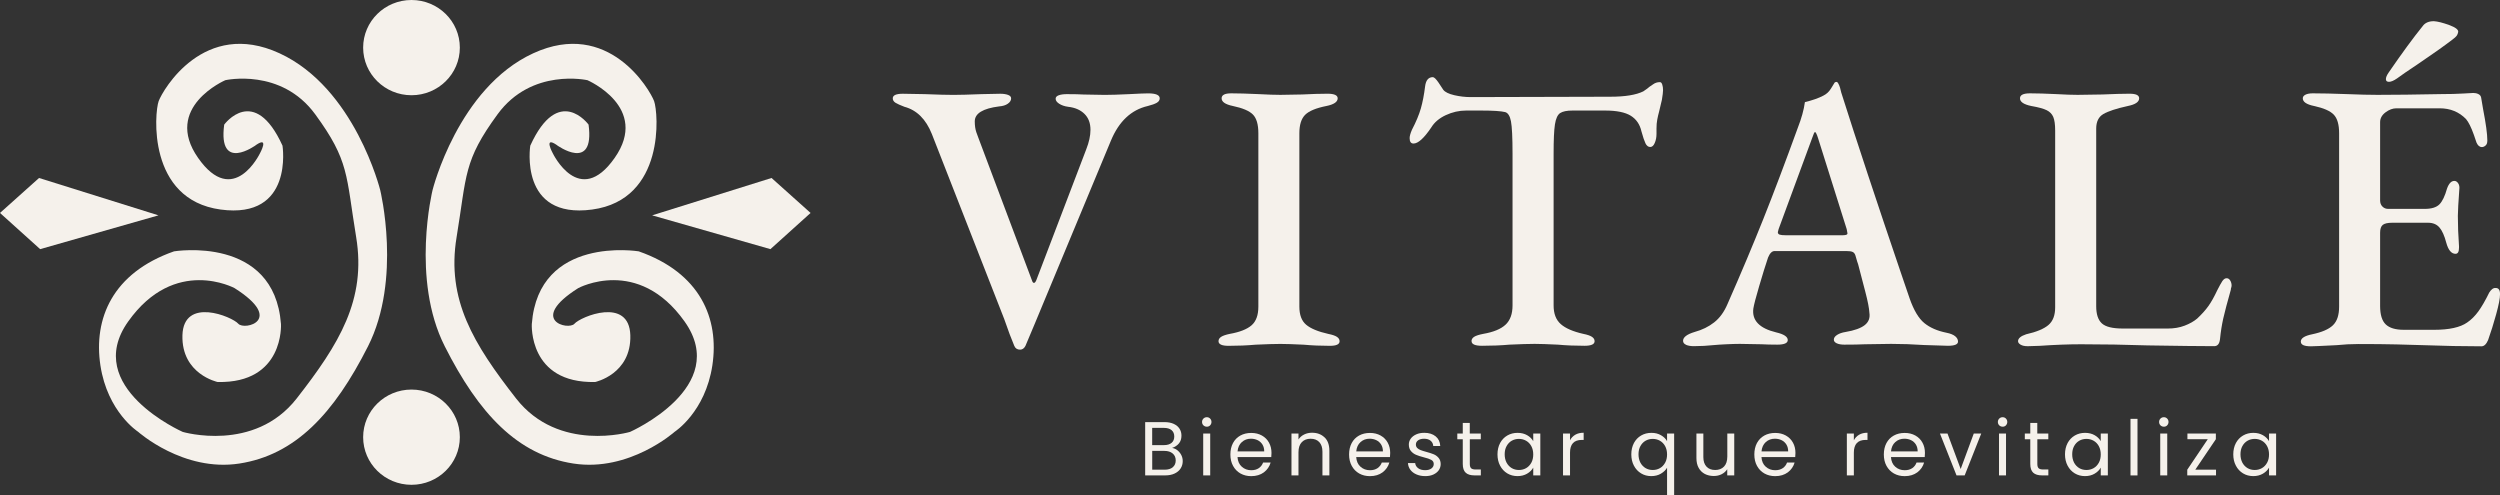 <?xml version="1.0" encoding="UTF-8"?> <svg xmlns="http://www.w3.org/2000/svg" width="212" height="42" viewBox="0 0 212 42" fill="none"><rect x="0" y="0" width="212" height="42" fill="#333333" stroke="none"/><g clip-path="url(#clip0_2030_187)"><path d="M99.847 38.187C99.984 38.297 100.094 38.429 100.175 38.59C100.256 38.751 100.295 38.922 100.295 39.102C100.295 39.331 100.237 39.537 100.12 39.72C100.003 39.904 99.831 40.049 99.607 40.155C99.383 40.261 99.117 40.313 98.812 40.313H97.111V35.795H98.744C99.052 35.795 99.318 35.846 99.536 35.946C99.753 36.049 99.915 36.184 100.026 36.358C100.136 36.532 100.188 36.725 100.188 36.941C100.188 37.209 100.117 37.431 99.971 37.605C99.825 37.778 99.633 37.907 99.393 37.984C99.558 38.01 99.711 38.078 99.847 38.184V38.187ZM97.705 37.746H98.705C98.984 37.746 99.198 37.682 99.351 37.553C99.503 37.424 99.578 37.244 99.578 37.015C99.578 36.787 99.503 36.606 99.351 36.477C99.198 36.349 98.977 36.284 98.692 36.284H97.705V37.749V37.746ZM99.451 39.62C99.617 39.482 99.701 39.289 99.701 39.044C99.701 38.799 99.614 38.596 99.438 38.451C99.263 38.306 99.029 38.236 98.74 38.236H97.708V39.83H98.76C99.055 39.83 99.286 39.762 99.451 39.624V39.62Z" fill="#F5F1EB"></path><path d="M102.051 36.069C101.973 35.991 101.934 35.895 101.934 35.782C101.934 35.669 101.973 35.576 102.051 35.495C102.129 35.418 102.227 35.379 102.34 35.379C102.454 35.379 102.541 35.418 102.619 35.495C102.694 35.573 102.733 35.669 102.733 35.782C102.733 35.895 102.694 35.988 102.619 36.069C102.545 36.149 102.45 36.184 102.34 36.184C102.23 36.184 102.132 36.146 102.051 36.069ZM102.626 36.761V40.313H102.032V36.761H102.626Z" fill="#F5F1EB"></path><path d="M107.803 38.757H104.94C104.963 39.108 105.083 39.382 105.304 39.578C105.524 39.775 105.791 39.875 106.105 39.875C106.362 39.875 106.576 39.817 106.748 39.698C106.92 39.578 107.04 39.421 107.112 39.221H107.751C107.654 39.562 107.462 39.839 107.177 40.055C106.888 40.268 106.531 40.377 106.105 40.377C105.765 40.377 105.463 40.303 105.193 40.152C104.924 40 104.716 39.785 104.564 39.508C104.411 39.231 104.336 38.906 104.336 38.538C104.336 38.171 104.411 37.849 104.557 37.572C104.706 37.295 104.914 37.083 105.18 36.935C105.447 36.787 105.758 36.713 106.105 36.713C106.453 36.713 106.745 36.787 107.008 36.931C107.271 37.08 107.472 37.279 107.612 37.537C107.754 37.794 107.823 38.084 107.823 38.41C107.823 38.522 107.816 38.641 107.803 38.767V38.757ZM107.057 37.698C106.956 37.537 106.82 37.411 106.648 37.328C106.476 37.244 106.284 37.202 106.076 37.202C105.774 37.202 105.518 37.299 105.307 37.489C105.096 37.679 104.976 37.943 104.943 38.281H107.206C107.206 38.055 107.157 37.862 107.057 37.701V37.698Z" fill="#F5F1EB"></path><path d="M112.325 37.089C112.594 37.35 112.731 37.727 112.731 38.22V40.313H112.143V38.303C112.143 37.949 112.052 37.679 111.874 37.489C111.695 37.299 111.452 37.205 111.14 37.205C110.828 37.205 110.575 37.302 110.39 37.498C110.205 37.691 110.111 37.975 110.111 38.348V40.313H109.517V36.761H110.111V37.266C110.228 37.086 110.39 36.944 110.591 36.845C110.793 36.745 111.017 36.696 111.26 36.696C111.695 36.696 112.049 36.828 112.318 37.089H112.325Z" fill="#F5F1EB"></path><path d="M117.869 38.757H115.006C115.029 39.108 115.149 39.382 115.37 39.578C115.59 39.775 115.856 39.875 116.171 39.875C116.428 39.875 116.642 39.817 116.814 39.698C116.986 39.578 117.106 39.421 117.178 39.221H117.817C117.72 39.562 117.528 39.839 117.243 40.055C116.954 40.268 116.597 40.377 116.171 40.377C115.831 40.377 115.529 40.303 115.259 40.152C114.99 40 114.782 39.785 114.63 39.508C114.477 39.231 114.402 38.906 114.402 38.538C114.402 38.171 114.477 37.849 114.623 37.572C114.772 37.295 114.98 37.083 115.246 36.935C115.512 36.787 115.824 36.713 116.171 36.713C116.519 36.713 116.811 36.787 117.074 36.931C117.337 37.08 117.538 37.279 117.678 37.537C117.82 37.794 117.888 38.084 117.888 38.41C117.888 38.522 117.882 38.641 117.869 38.767V38.757ZM117.122 37.698C117.022 37.537 116.885 37.411 116.713 37.328C116.541 37.244 116.35 37.202 116.142 37.202C115.84 37.202 115.584 37.299 115.373 37.489C115.162 37.679 115.042 37.943 115.009 38.281H117.272C117.272 38.055 117.223 37.862 117.122 37.701V37.698Z" fill="#F5F1EB"></path><path d="M120.119 40.232C119.901 40.139 119.729 40.01 119.602 39.843C119.476 39.675 119.408 39.485 119.395 39.269H120.008C120.024 39.447 120.109 39.591 120.261 39.704C120.411 39.817 120.609 39.871 120.852 39.871C121.079 39.871 121.258 39.823 121.388 39.723C121.518 39.624 121.582 39.498 121.582 39.347C121.582 39.195 121.514 39.076 121.375 38.999C121.235 38.922 121.021 38.847 120.729 38.777C120.463 38.709 120.245 38.638 120.08 38.567C119.911 38.496 119.768 38.39 119.648 38.249C119.528 38.107 119.469 37.923 119.469 37.695C119.469 37.514 119.524 37.347 119.632 37.196C119.742 37.044 119.895 36.925 120.096 36.835C120.297 36.745 120.524 36.703 120.781 36.703C121.177 36.703 121.498 36.803 121.742 37.002C121.985 37.202 122.115 37.472 122.134 37.82H121.54C121.527 37.633 121.453 37.485 121.316 37.373C121.18 37.26 120.995 37.205 120.764 37.205C120.55 37.205 120.381 37.25 120.255 37.34C120.128 37.431 120.067 37.55 120.067 37.698C120.067 37.814 120.106 37.91 120.18 37.988C120.255 38.062 120.352 38.123 120.469 38.168C120.586 38.213 120.745 38.265 120.949 38.319C121.206 38.387 121.417 38.458 121.576 38.522C121.735 38.587 121.875 38.69 121.991 38.825C122.108 38.96 122.167 39.134 122.17 39.35C122.17 39.543 122.115 39.72 122.008 39.875C121.897 40.029 121.745 40.152 121.547 40.242C121.349 40.332 121.122 40.374 120.865 40.374C120.589 40.374 120.346 40.329 120.125 40.235L120.119 40.232Z" fill="#F5F1EB"></path><path d="M124.64 37.247V39.34C124.64 39.514 124.676 39.636 124.751 39.707C124.825 39.778 124.952 39.813 125.137 39.813H125.575V40.313H125.039C124.708 40.313 124.458 40.239 124.293 40.087C124.127 39.936 124.043 39.688 124.043 39.34V37.247H123.579V36.761H124.043V35.866H124.637V36.761H125.572V37.247H124.637H124.64Z" fill="#F5F1EB"></path><path d="M127.208 37.569C127.357 37.295 127.558 37.083 127.818 36.931C128.078 36.78 128.367 36.706 128.685 36.706C129.003 36.706 129.272 36.774 129.503 36.906C129.733 37.038 129.905 37.209 130.019 37.411V36.764H130.619V40.316H130.019V39.656C129.902 39.862 129.727 40.036 129.493 40.171C129.259 40.306 128.99 40.374 128.678 40.374C128.367 40.374 128.071 40.297 127.815 40.142C127.558 39.987 127.354 39.768 127.208 39.488C127.058 39.208 126.987 38.886 126.987 38.529C126.987 38.171 127.062 37.846 127.208 37.572V37.569ZM129.857 37.833C129.746 37.633 129.6 37.482 129.415 37.376C129.23 37.27 129.026 37.218 128.805 37.218C128.584 37.218 128.38 37.27 128.198 37.373C128.016 37.476 127.87 37.627 127.76 37.827C127.649 38.026 127.597 38.258 127.597 38.526C127.597 38.793 127.652 39.034 127.76 39.237C127.87 39.437 128.016 39.591 128.198 39.698C128.38 39.804 128.584 39.855 128.805 39.855C129.026 39.855 129.23 39.804 129.415 39.698C129.6 39.591 129.746 39.437 129.857 39.237C129.967 39.038 130.019 38.802 130.019 38.535C130.019 38.268 129.964 38.033 129.857 37.836V37.833Z" fill="#F5F1EB"></path><path d="M133.586 36.864C133.781 36.751 134.018 36.696 134.294 36.696V37.305H134.138C133.473 37.305 133.138 37.663 133.138 38.381V40.313H132.544V36.761H133.138V37.337C133.242 37.134 133.391 36.977 133.586 36.864Z" fill="#F5F1EB"></path><path d="M138.556 37.569C138.705 37.295 138.906 37.083 139.166 36.931C139.426 36.78 139.715 36.706 140.039 36.706C140.364 36.706 140.62 36.774 140.854 36.909C141.088 37.044 141.26 37.212 141.367 37.411V36.764H141.967V42.003H141.367V39.662C141.253 39.862 141.078 40.029 140.844 40.168C140.611 40.306 140.335 40.374 140.02 40.374C139.705 40.374 139.419 40.297 139.163 40.142C138.906 39.987 138.702 39.768 138.556 39.488C138.407 39.208 138.335 38.886 138.335 38.529C138.335 38.171 138.41 37.846 138.556 37.572V37.569ZM141.205 37.833C141.094 37.633 140.948 37.482 140.763 37.376C140.578 37.27 140.374 37.218 140.153 37.218C139.932 37.218 139.728 37.27 139.546 37.373C139.364 37.476 139.218 37.627 139.108 37.827C138.997 38.026 138.945 38.258 138.945 38.526C138.945 38.793 139.001 39.034 139.108 39.237C139.218 39.437 139.364 39.591 139.546 39.698C139.728 39.804 139.932 39.855 140.153 39.855C140.374 39.855 140.578 39.804 140.763 39.698C140.948 39.591 141.094 39.437 141.205 39.237C141.315 39.038 141.367 38.802 141.367 38.535C141.367 38.268 141.312 38.033 141.205 37.836V37.833Z" fill="#F5F1EB"></path><path d="M147.064 36.761V40.313H146.47V39.788C146.356 39.968 146.197 40.11 145.996 40.213C145.794 40.316 145.57 40.364 145.327 40.364C145.048 40.364 144.798 40.306 144.574 40.194C144.353 40.078 144.175 39.907 144.048 39.678C143.918 39.45 143.857 39.169 143.857 38.841V36.761H144.444V38.764C144.444 39.115 144.535 39.382 144.714 39.572C144.892 39.762 145.135 39.855 145.447 39.855C145.759 39.855 146.015 39.759 146.2 39.562C146.382 39.369 146.476 39.086 146.476 38.712V36.761H147.07H147.064Z" fill="#F5F1EB"></path><path d="M152.234 38.757H149.372C149.394 39.108 149.514 39.382 149.735 39.578C149.956 39.775 150.222 39.875 150.537 39.875C150.793 39.875 151.008 39.817 151.18 39.698C151.352 39.578 151.472 39.421 151.543 39.221H152.183C152.085 39.562 151.894 39.839 151.608 40.055C151.319 40.268 150.962 40.377 150.537 40.377C150.196 40.377 149.894 40.303 149.625 40.152C149.355 40 149.148 39.785 148.995 39.508C148.842 39.231 148.768 38.906 148.768 38.538C148.768 38.171 148.842 37.849 148.988 37.572C149.138 37.295 149.346 37.083 149.612 36.935C149.878 36.787 150.19 36.713 150.537 36.713C150.884 36.713 151.176 36.787 151.439 36.931C151.702 37.08 151.903 37.279 152.043 37.537C152.186 37.794 152.254 38.084 152.254 38.41C152.254 38.522 152.247 38.641 152.234 38.767V38.757ZM151.488 37.698C151.387 37.537 151.251 37.411 151.079 37.328C150.907 37.244 150.715 37.202 150.508 37.202C150.206 37.202 149.949 37.299 149.738 37.489C149.527 37.679 149.407 37.943 149.375 38.281H151.637C151.637 38.055 151.589 37.862 151.488 37.701V37.698Z" fill="#F5F1EB"></path><path d="M157.655 36.864C157.85 36.751 158.087 36.696 158.363 36.696V37.305H158.207C157.542 37.305 157.207 37.663 157.207 38.381V40.313H156.613V36.761H157.207V37.337C157.311 37.134 157.461 36.977 157.655 36.864Z" fill="#F5F1EB"></path><path d="M163.216 38.757H160.353C160.375 39.108 160.496 39.382 160.716 39.578C160.937 39.775 161.203 39.875 161.518 39.875C161.775 39.875 161.989 39.817 162.161 39.698C162.333 39.578 162.453 39.421 162.524 39.221H163.164C163.066 39.562 162.875 39.839 162.589 40.055C162.3 40.268 161.943 40.377 161.518 40.377C161.177 40.377 160.875 40.303 160.606 40.152C160.337 40 160.129 39.785 159.976 39.508C159.824 39.231 159.749 38.906 159.749 38.538C159.749 38.171 159.824 37.849 159.97 37.572C160.119 37.295 160.327 37.083 160.593 36.935C160.859 36.787 161.171 36.713 161.518 36.713C161.865 36.713 162.158 36.787 162.42 36.931C162.683 37.08 162.885 37.279 163.024 37.537C163.167 37.794 163.235 38.084 163.235 38.41C163.235 38.522 163.229 38.641 163.216 38.767V38.757ZM162.469 37.698C162.369 37.537 162.232 37.411 162.06 37.328C161.888 37.244 161.697 37.202 161.489 37.202C161.187 37.202 160.931 37.299 160.72 37.489C160.509 37.679 160.388 37.943 160.356 38.281H162.618C162.618 38.055 162.57 37.862 162.469 37.701V37.698Z" fill="#F5F1EB"></path><path d="M166.267 39.769L167.377 36.761H168.01L166.605 40.313H165.913L164.508 36.761H165.147L166.264 39.769H166.267Z" fill="#F5F1EB"></path><path d="M169.536 36.069C169.458 35.991 169.419 35.895 169.419 35.782C169.419 35.669 169.458 35.576 169.536 35.495C169.614 35.418 169.711 35.379 169.825 35.379C169.938 35.379 170.026 35.418 170.104 35.495C170.178 35.573 170.217 35.669 170.217 35.782C170.217 35.895 170.178 35.988 170.104 36.069C170.029 36.149 169.935 36.184 169.825 36.184C169.714 36.184 169.617 36.146 169.536 36.069ZM170.11 36.761V40.313H169.516V36.761H170.11Z" fill="#F5F1EB"></path><path d="M172.766 37.247V39.34C172.766 39.514 172.801 39.636 172.876 39.707C172.951 39.778 173.077 39.813 173.262 39.813H173.7V40.313H173.165C172.834 40.313 172.584 40.239 172.418 40.087C172.253 39.936 172.168 39.688 172.168 39.34V37.247H171.704V36.761H172.168V35.866H172.762V36.761H173.697V37.247H172.762H172.766Z" fill="#F5F1EB"></path><path d="M175.333 37.569C175.482 37.295 175.684 37.083 175.943 36.931C176.203 36.78 176.492 36.706 176.81 36.706C177.128 36.706 177.398 36.774 177.628 36.906C177.858 37.038 178.031 37.209 178.144 37.411V36.764H178.745V40.316H178.144V39.656C178.027 39.862 177.852 40.036 177.618 40.171C177.385 40.306 177.115 40.374 176.804 40.374C176.492 40.374 176.197 40.297 175.94 40.142C175.684 39.987 175.479 39.768 175.333 39.488C175.184 39.208 175.112 38.886 175.112 38.529C175.112 38.171 175.187 37.846 175.333 37.572V37.569ZM177.982 37.833C177.871 37.633 177.725 37.482 177.54 37.376C177.355 37.27 177.151 37.218 176.93 37.218C176.709 37.218 176.505 37.27 176.323 37.373C176.141 37.476 175.995 37.627 175.885 37.827C175.775 38.026 175.723 38.258 175.723 38.526C175.723 38.793 175.778 39.034 175.885 39.237C175.995 39.437 176.141 39.591 176.323 39.698C176.505 39.804 176.709 39.855 176.93 39.855C177.151 39.855 177.355 39.804 177.54 39.698C177.725 39.591 177.871 39.437 177.982 39.237C178.092 39.038 178.144 38.802 178.144 38.535C178.144 38.268 178.089 38.033 177.982 37.836V37.833Z" fill="#F5F1EB"></path><path d="M181.26 35.518V40.316H180.666V35.518H181.26Z" fill="#F5F1EB"></path><path d="M183.208 36.069C183.13 35.991 183.091 35.895 183.091 35.782C183.091 35.669 183.13 35.576 183.208 35.495C183.286 35.418 183.383 35.379 183.497 35.379C183.61 35.379 183.698 35.418 183.776 35.495C183.851 35.573 183.89 35.669 183.89 35.782C183.89 35.895 183.851 35.988 183.776 36.069C183.701 36.149 183.607 36.184 183.497 36.184C183.386 36.184 183.289 36.146 183.208 36.069ZM183.782 36.761V40.313H183.188V36.761H183.782Z" fill="#F5F1EB"></path><path d="M186.159 39.83H187.918V40.316H185.48V39.83L187.22 37.244H185.493V36.764H187.905V37.244L186.159 39.83Z" fill="#F5F1EB"></path><path d="M189.603 37.569C189.752 37.295 189.953 37.083 190.213 36.931C190.472 36.78 190.761 36.706 191.079 36.706C191.398 36.706 191.667 36.774 191.897 36.906C192.128 37.038 192.3 37.209 192.414 37.411V36.764H193.014V40.316H192.414V39.656C192.297 39.862 192.121 40.036 191.888 40.171C191.654 40.306 191.385 40.374 191.073 40.374C190.761 40.374 190.466 40.297 190.21 40.142C189.953 39.987 189.749 39.768 189.603 39.488C189.453 39.208 189.382 38.886 189.382 38.529C189.382 38.171 189.456 37.846 189.603 37.572V37.569ZM192.251 37.833C192.141 37.633 191.995 37.482 191.81 37.376C191.625 37.27 191.42 37.218 191.2 37.218C190.979 37.218 190.774 37.27 190.593 37.373C190.411 37.476 190.265 37.627 190.154 37.827C190.044 38.026 189.992 38.258 189.992 38.526C189.992 38.793 190.047 39.034 190.154 39.237C190.265 39.437 190.411 39.591 190.593 39.698C190.774 39.804 190.979 39.855 191.2 39.855C191.42 39.855 191.625 39.804 191.81 39.698C191.995 39.591 192.141 39.437 192.251 39.237C192.362 39.038 192.414 38.802 192.414 38.535C192.414 38.268 192.358 38.033 192.251 37.836V37.833Z" fill="#F5F1EB"></path><path d="M86.01 29.326C85.769 28.762 85.484 28.002 85.156 27.049L79.021 11.364C78.518 10.105 77.742 9.335 76.693 9.055C76.343 8.923 76.093 8.81 75.937 8.714C75.784 8.617 75.707 8.491 75.707 8.34C75.707 8.079 75.989 7.95 76.56 7.95L78.43 7.983C79.524 8.028 80.332 8.047 80.858 8.047C81.384 8.047 82.169 8.025 83.218 7.983L84.825 7.95C85.088 7.95 85.305 7.983 85.48 8.047C85.656 8.111 85.743 8.208 85.743 8.34C85.743 8.514 85.649 8.665 85.464 8.794C85.279 8.926 85.032 9 84.727 9.023C83.351 9.197 82.66 9.618 82.66 10.291C82.66 10.639 82.702 10.942 82.789 11.203C82.877 11.464 82.932 11.615 82.955 11.657L87.516 23.794C87.558 23.925 87.613 23.99 87.681 23.99C87.749 23.99 87.814 23.913 87.879 23.761L92.112 12.665C92.352 12.059 92.472 11.505 92.472 11.006C92.472 10.443 92.303 9.992 91.963 9.657C91.622 9.322 91.161 9.119 90.57 9.055C90.265 9.013 90.012 8.923 89.814 8.794C89.616 8.665 89.518 8.524 89.518 8.372C89.518 8.24 89.606 8.144 89.781 8.079C89.957 8.015 90.187 7.983 90.469 7.983C91.102 7.983 91.573 7.996 91.882 8.015L93.686 8.047C94.189 8.047 94.878 8.025 95.754 7.983C96.543 7.941 97.078 7.918 97.361 7.918C98.016 7.918 98.344 8.06 98.344 8.34C98.344 8.491 98.263 8.617 98.098 8.714C97.932 8.81 97.676 8.904 97.325 8.991C95.926 9.316 94.887 10.291 94.209 11.918L88.47 25.716L87.782 27.374C87.301 28.524 87.025 29.174 86.96 29.326C86.85 29.541 86.698 29.651 86.503 29.651C86.263 29.651 86.097 29.541 86.01 29.326Z" fill="#F5F1EB"></path><path d="M103.33 28.933C103.33 28.781 103.408 28.656 103.561 28.559C103.713 28.463 103.953 28.382 104.281 28.314C105.135 28.163 105.752 27.918 106.135 27.584C106.518 27.249 106.709 26.721 106.709 26.006V11.296C106.709 10.559 106.557 10.034 106.252 9.718C105.946 9.403 105.375 9.161 104.544 8.987C103.911 8.855 103.593 8.64 103.593 8.337C103.593 8.053 103.866 7.915 104.414 7.915C105.005 7.915 105.758 7.938 106.677 7.979C107.508 8.025 108.141 8.044 108.579 8.044L110.416 8.012C111.247 7.97 111.968 7.947 112.581 7.947C113.149 7.947 113.435 8.079 113.435 8.337C113.435 8.64 113.117 8.859 112.484 8.987C111.607 9.161 111.007 9.409 110.679 9.734C110.351 10.06 110.186 10.581 110.186 11.296V26.006C110.186 26.701 110.377 27.21 110.76 27.535C111.143 27.86 111.77 28.121 112.646 28.318C112.974 28.382 113.214 28.463 113.367 28.562C113.519 28.662 113.597 28.785 113.597 28.936C113.597 29.197 113.325 29.326 112.776 29.326C111.991 29.326 111.244 29.293 110.546 29.229C109.67 29.187 109.014 29.165 108.579 29.165C108.099 29.165 107.397 29.187 106.479 29.229C105.758 29.293 104.992 29.326 104.184 29.326C103.616 29.326 103.33 29.194 103.33 28.936V28.933Z" fill="#F5F1EB"></path><path d="M124.783 28.933C124.783 28.781 124.861 28.656 125.013 28.559C125.166 28.463 125.419 28.382 125.77 28.314C126.643 28.163 127.279 27.902 127.672 27.532C128.065 27.165 128.263 26.621 128.263 25.906V13.022C128.263 11.654 128.217 10.745 128.13 10.288C128.042 9.831 127.876 9.573 127.64 9.506C127.289 9.419 126.611 9.374 125.604 9.374H124.325C123.735 9.374 123.16 9.506 122.605 9.763C122.05 10.021 121.638 10.372 121.375 10.803C120.761 11.715 120.258 12.172 119.865 12.172C119.648 12.172 119.537 12.021 119.537 11.715C119.537 11.541 119.602 11.303 119.735 11C120.086 10.327 120.336 9.725 120.489 9.193C120.641 8.662 120.761 8.037 120.849 7.323C120.914 6.801 121.135 6.543 121.505 6.543C121.615 6.543 121.774 6.695 121.982 6.997C122.189 7.3 122.326 7.506 122.391 7.616C122.543 7.812 122.855 7.963 123.326 8.073C123.796 8.182 124.26 8.234 124.721 8.234L136.563 8.202C137.809 8.202 138.738 8.05 139.351 7.748C139.614 7.574 139.786 7.445 139.877 7.358C139.919 7.335 140.023 7.265 140.189 7.145C140.351 7.026 140.542 6.965 140.763 6.965C140.851 6.965 140.916 7.036 140.961 7.178C141.007 7.319 141.026 7.474 141.026 7.648C141.026 7.799 140.994 8.07 140.929 8.462L140.698 9.438C140.633 9.676 140.578 9.912 140.536 10.137C140.49 10.366 140.471 10.62 140.471 10.903V11.357C140.471 11.641 140.422 11.895 140.322 12.124C140.224 12.352 140.098 12.465 139.945 12.465C139.77 12.465 139.634 12.362 139.536 12.156C139.439 11.95 139.322 11.608 139.192 11.132C139.059 10.546 138.76 10.108 138.29 9.815C137.819 9.522 137.092 9.374 136.108 9.374H133.352C132.872 9.374 132.522 9.445 132.304 9.586C132.087 9.728 131.937 10.047 131.859 10.546C131.781 11.045 131.746 11.869 131.746 13.019V25.906C131.746 26.601 131.947 27.126 132.353 27.484C132.758 27.841 133.398 28.118 134.271 28.314C134.599 28.379 134.839 28.459 134.992 28.559C135.144 28.659 135.222 28.781 135.222 28.933C135.222 29.194 134.937 29.322 134.368 29.322C133.56 29.322 132.804 29.29 132.106 29.226C131.23 29.184 130.574 29.161 130.139 29.161C129.636 29.161 128.925 29.184 128.006 29.226C127.286 29.29 126.507 29.322 125.676 29.322C125.085 29.322 124.79 29.19 124.79 28.933H124.783Z" fill="#F5F1EB"></path><path d="M142.987 29.242C142.811 29.165 142.724 29.052 142.724 28.901C142.724 28.598 143.052 28.347 143.707 28.15C144.34 27.976 144.895 27.706 145.363 27.336C145.833 26.968 146.21 26.447 146.496 25.774C147.632 23.191 148.644 20.789 149.531 18.567C150.417 16.345 151.394 13.756 152.465 10.807C152.77 10.024 152.968 9.309 153.056 8.659C153.692 8.508 154.215 8.324 154.63 8.105C154.893 7.973 155.107 7.773 155.27 7.503C155.435 7.232 155.539 7.065 155.581 6.997C155.714 6.91 155.812 6.933 155.877 7.062C155.941 7.171 155.997 7.3 156.039 7.451C156.081 7.603 156.117 7.735 156.136 7.841C157.448 11.985 159.165 17.17 161.284 23.397L161.94 25.317C162.291 26.315 162.706 27.01 163.187 27.4C163.667 27.79 164.29 28.06 165.056 28.215C165.384 28.279 165.631 28.379 165.793 28.508C165.955 28.64 166.04 28.791 166.04 28.965C166.04 29.203 165.754 29.322 165.186 29.322L163.151 29.258C162.209 29.194 161.281 29.161 160.363 29.161L158.133 29.194C157.694 29.216 157.117 29.226 156.396 29.226C156.133 29.226 155.919 29.187 155.756 29.113C155.591 29.036 155.51 28.936 155.51 28.804C155.51 28.653 155.601 28.517 155.789 28.398C155.974 28.279 156.211 28.199 156.493 28.154C157.259 28.025 157.805 27.828 158.133 27.567C158.46 27.307 158.593 26.962 158.525 26.527C158.503 26.138 158.389 25.545 158.181 24.753C157.973 23.961 157.772 23.185 157.574 22.428C157.529 22.319 157.454 22.071 157.344 21.678C157.298 21.526 157.224 21.423 157.113 21.369C157.003 21.314 156.818 21.288 156.555 21.288H150.488C150.267 21.288 150.082 21.472 149.93 21.842C149.712 22.492 149.459 23.301 149.177 24.267C148.891 25.233 148.729 25.867 148.683 26.17C148.554 27.168 149.196 27.841 150.618 28.186C151.274 28.337 151.602 28.556 151.602 28.836C151.602 29.097 151.306 29.226 150.715 29.226C150.17 29.226 149.732 29.213 149.404 29.194L147.534 29.161C147.206 29.161 146.823 29.174 146.385 29.194C145.947 29.216 145.619 29.235 145.402 29.258C144.788 29.322 144.197 29.355 143.629 29.355C143.366 29.355 143.149 29.316 142.974 29.242H142.987ZM156.204 19.952C156.337 19.952 156.445 19.942 156.532 19.92C156.62 19.897 156.665 19.855 156.665 19.788C156.665 19.765 156.643 19.646 156.6 19.43L154.172 11.718C154.062 11.37 153.974 11.196 153.909 11.196C153.864 11.196 153.789 11.357 153.679 11.683L150.826 19.427L150.761 19.688C150.761 19.797 150.816 19.868 150.923 19.9C151.03 19.933 151.196 19.949 151.417 19.949H156.204V19.952Z" fill="#F5F1EB"></path><path d="M171.344 29.226C171.201 29.139 171.13 29.042 171.13 28.933C171.13 28.695 171.36 28.498 171.818 28.347C172.694 28.15 173.321 27.889 173.704 27.564C174.087 27.239 174.278 26.74 174.278 26.067V11.071C174.278 10.549 174.223 10.166 174.116 9.915C174.009 9.664 173.82 9.474 173.558 9.345C173.295 9.213 172.856 9.094 172.246 8.987C171.61 8.855 171.295 8.64 171.295 8.337C171.295 8.053 171.577 7.915 172.149 7.915C172.72 7.915 173.473 7.938 174.346 7.979C175.135 8.025 175.745 8.044 176.184 8.044L178.284 8.012C179.245 7.97 180.011 7.947 180.579 7.947C181.147 7.947 181.4 8.079 181.4 8.337C181.4 8.64 181.082 8.859 180.449 8.987C179.465 9.203 178.771 9.432 178.365 9.67C177.959 9.908 177.758 10.32 177.758 10.906V25.974C177.758 26.646 177.917 27.13 178.235 27.422C178.553 27.715 179.147 27.86 180.024 27.86H183.828C184.354 27.86 184.828 27.78 185.256 27.616C185.681 27.455 186.038 27.252 186.321 27.014C186.714 26.646 187.032 26.292 187.272 25.954C187.512 25.619 187.765 25.168 188.028 24.605C188.204 24.257 188.346 24.003 188.453 23.838C188.564 23.677 188.684 23.594 188.814 23.594C188.944 23.594 189.047 23.658 189.125 23.79C189.203 23.922 189.239 24.061 189.239 24.212C189.239 24.276 189.226 24.338 189.207 24.389C189.184 24.444 189.174 24.502 189.174 24.57C188.869 25.655 188.655 26.463 188.535 26.994C188.415 27.526 188.32 28.118 188.255 28.768C188.21 29.158 188.048 29.355 187.765 29.355C186.626 29.355 184.747 29.332 182.124 29.29C180.199 29.226 178.319 29.194 176.482 29.194C175.453 29.194 174.285 29.235 172.973 29.326L171.957 29.358C171.694 29.358 171.493 29.316 171.35 29.229L171.344 29.226Z" fill="#F5F1EB"></path><path d="M195.108 28.968C195.108 28.685 195.426 28.479 196.059 28.35C196.89 28.176 197.481 27.922 197.831 27.584C198.182 27.249 198.357 26.721 198.357 26.006V11.296C198.357 10.559 198.204 10.034 197.899 9.718C197.594 9.403 197.036 9.161 196.228 8.987C195.591 8.855 195.277 8.64 195.277 8.337C195.277 8.205 195.354 8.105 195.507 8.028C195.66 7.95 195.867 7.915 196.13 7.915C196.896 7.915 197.847 7.938 198.984 7.979C200.077 8.025 200.951 8.044 201.61 8.044C203.073 8.044 204.878 8.021 207.021 7.979C207.741 7.979 208.361 7.963 208.874 7.931C209.387 7.899 209.676 7.883 209.744 7.883C209.897 7.883 210.039 7.915 210.169 7.979C210.299 8.044 210.377 8.14 210.4 8.272L210.565 9.248C210.805 10.485 210.926 11.373 210.926 11.918C210.926 12.114 210.877 12.256 210.776 12.339C210.679 12.426 210.575 12.472 210.465 12.472C210.267 12.472 210.114 12.339 210.004 12.082C209.981 11.995 209.91 11.786 209.789 11.447C209.669 11.113 209.556 10.836 209.445 10.617C209.335 10.398 209.228 10.227 209.118 10.095C208.527 9.49 207.783 9.184 206.888 9.184H203.213C202.908 9.184 202.6 9.296 202.294 9.525C201.989 9.754 201.834 10.031 201.834 10.356V16.996C201.834 17.212 201.898 17.385 202.032 17.517C202.161 17.649 202.327 17.714 202.522 17.714H205.605C206.196 17.714 206.618 17.582 206.868 17.324C207.118 17.067 207.332 16.619 207.508 15.991C207.66 15.56 207.868 15.341 208.131 15.341C208.241 15.341 208.339 15.395 208.426 15.505C208.514 15.614 208.559 15.756 208.559 15.927C208.472 17.141 208.426 17.933 208.426 18.303C208.426 19.105 208.459 19.962 208.524 20.873V21.002C208.524 21.349 208.426 21.523 208.228 21.523C207.878 21.523 207.615 21.208 207.443 20.58C207.29 19.994 207.099 19.565 206.868 19.295C206.638 19.024 206.316 18.889 205.901 18.889H202.85C202.479 18.889 202.213 18.95 202.064 19.066C201.911 19.186 201.834 19.408 201.834 19.733V25.948C201.834 26.685 201.993 27.207 202.311 27.509C202.629 27.812 203.135 27.967 203.836 27.967H206.427C207.696 27.967 208.624 27.761 209.215 27.349C209.566 27.11 209.88 26.795 210.166 26.405C210.448 26.015 210.757 25.484 211.085 24.811C211.26 24.531 211.445 24.399 211.643 24.421C211.883 24.421 212.003 24.595 212.003 24.943C212.003 25.291 211.893 25.861 211.675 26.65C211.458 27.442 211.227 28.173 210.987 28.846C210.835 29.194 210.65 29.367 210.429 29.367C208.897 29.367 207.258 29.335 205.508 29.271C204.917 29.248 204.158 29.226 203.229 29.206C202.301 29.184 201.223 29.174 200 29.174C199.386 29.174 198.763 29.206 198.13 29.271C196.883 29.335 196.163 29.367 195.965 29.367C195.397 29.367 195.111 29.239 195.111 28.978L195.108 28.968ZM202.324 6.711C202.324 6.559 202.402 6.376 202.554 6.157C203.671 4.531 204.632 3.217 205.44 2.219C205.638 1.938 205.953 1.797 206.391 1.797C206.719 1.819 207.15 1.926 207.686 2.122C208.222 2.318 208.478 2.512 208.455 2.708C208.433 2.837 208.39 2.946 208.326 3.033C208.261 3.12 208.141 3.23 207.965 3.359C207.287 3.88 206.294 4.585 204.979 5.474C204.193 5.996 203.622 6.385 203.275 6.646C202.989 6.843 202.762 6.939 202.587 6.939C202.411 6.939 202.324 6.862 202.324 6.711Z" fill="#F5F1EB"></path><path d="M47.226 12.31C47.226 12.31 50.453 14.661 49.911 10.568C49.911 10.568 47.366 7.084 44.967 12.352C44.967 12.352 43.98 18.612 50.216 17.769C56.451 16.925 55.822 9.532 55.468 8.575C55.114 7.619 51.615 1.575 45.22 4.518C38.825 7.461 36.68 16.123 36.68 16.123C36.68 16.123 34.83 23.668 37.719 29.374C40.604 35.077 43.873 38.574 48.625 39.308C53.377 40.042 57.214 36.613 57.214 36.613C57.214 36.613 59.808 34.948 60.408 30.984C61.005 27.017 59.386 23.14 54.163 21.314C54.163 21.314 45.671 19.92 45.097 27.477C45.097 27.477 44.798 32.52 50.469 32.394C50.469 32.394 53.54 31.738 53.452 28.437C53.361 25.136 49.232 26.856 48.716 27.451C48.203 28.047 44.736 27.155 49.031 24.434C49.031 24.434 54.092 21.688 58.052 27.262C62.012 32.836 53.426 36.626 53.426 36.626C53.426 36.626 47.376 38.413 43.766 33.792C40.16 29.174 37.848 25.413 38.718 20.116C39.588 14.819 39.293 13.656 42.192 9.693C45.087 5.729 49.816 6.801 49.816 6.801C49.816 6.801 55.133 9.097 52.124 13.389C49.119 17.682 46.876 12.996 46.876 12.996C46.876 12.996 46.054 11.499 47.226 12.304V12.31Z" fill="#F5F1EB"></path><path d="M21.696 12.31C21.696 12.31 18.47 14.661 19.012 10.568C19.012 10.568 21.557 7.084 23.956 12.352C23.956 12.352 24.942 18.612 18.707 17.769C12.471 16.925 13.101 9.532 13.455 8.575C13.809 7.619 17.308 1.575 23.702 4.518C30.097 7.461 32.243 16.123 32.243 16.123C32.243 16.123 34.093 23.668 31.204 29.374C28.318 35.077 25.049 38.574 20.297 39.308C15.545 40.042 11.708 36.613 11.708 36.613C11.708 36.613 9.115 34.948 8.514 30.984C7.917 27.017 9.537 23.14 14.76 21.314C14.76 21.314 23.251 19.92 23.826 27.477C23.826 27.477 24.124 32.52 18.454 32.394C18.454 32.394 15.383 31.738 15.47 28.437C15.561 25.136 19.69 26.856 20.206 27.451C20.723 28.047 24.186 27.155 19.892 24.434C19.892 24.434 14.831 21.688 10.871 27.262C6.911 32.836 15.496 36.626 15.496 36.626C15.496 36.626 21.547 38.413 25.157 33.792C28.763 29.174 31.074 25.413 30.204 20.116C29.334 14.819 29.63 13.656 26.731 9.693C23.835 5.729 19.106 6.801 19.106 6.801C19.106 6.801 13.789 9.097 16.798 13.389C19.804 17.682 22.047 12.996 22.047 12.996C22.047 12.996 22.868 11.499 21.696 12.304V12.31Z" fill="#F5F1EB"></path><path d="M34.895 41.111C37.159 41.111 38.994 39.303 38.994 37.073C38.994 34.843 37.159 33.035 34.895 33.035C32.63 33.035 30.795 34.843 30.795 37.073C30.795 39.303 32.63 41.111 34.895 41.111Z" fill="#F5F1EB"></path><path d="M34.895 8.076C37.159 8.076 38.994 6.268 38.994 4.038C38.994 1.808 37.159 0 34.895 0C32.63 0 30.795 1.808 30.795 4.038C30.795 6.268 32.63 8.076 34.895 8.076Z" fill="#F5F1EB"></path><path d="M13.438 18.261L3.311 15.093L0 18.058L3.405 21.127L13.438 18.261Z" fill="#F5F1EB"></path><path d="M55.302 18.261L65.427 15.093L68.737 18.058L65.332 21.127L55.302 18.261Z" fill="#F5F1EB"></path></g><defs><clipPath id="clip0_2030_187"><rect width="212" height="42" fill="white"></rect></clipPath></defs></svg> 
